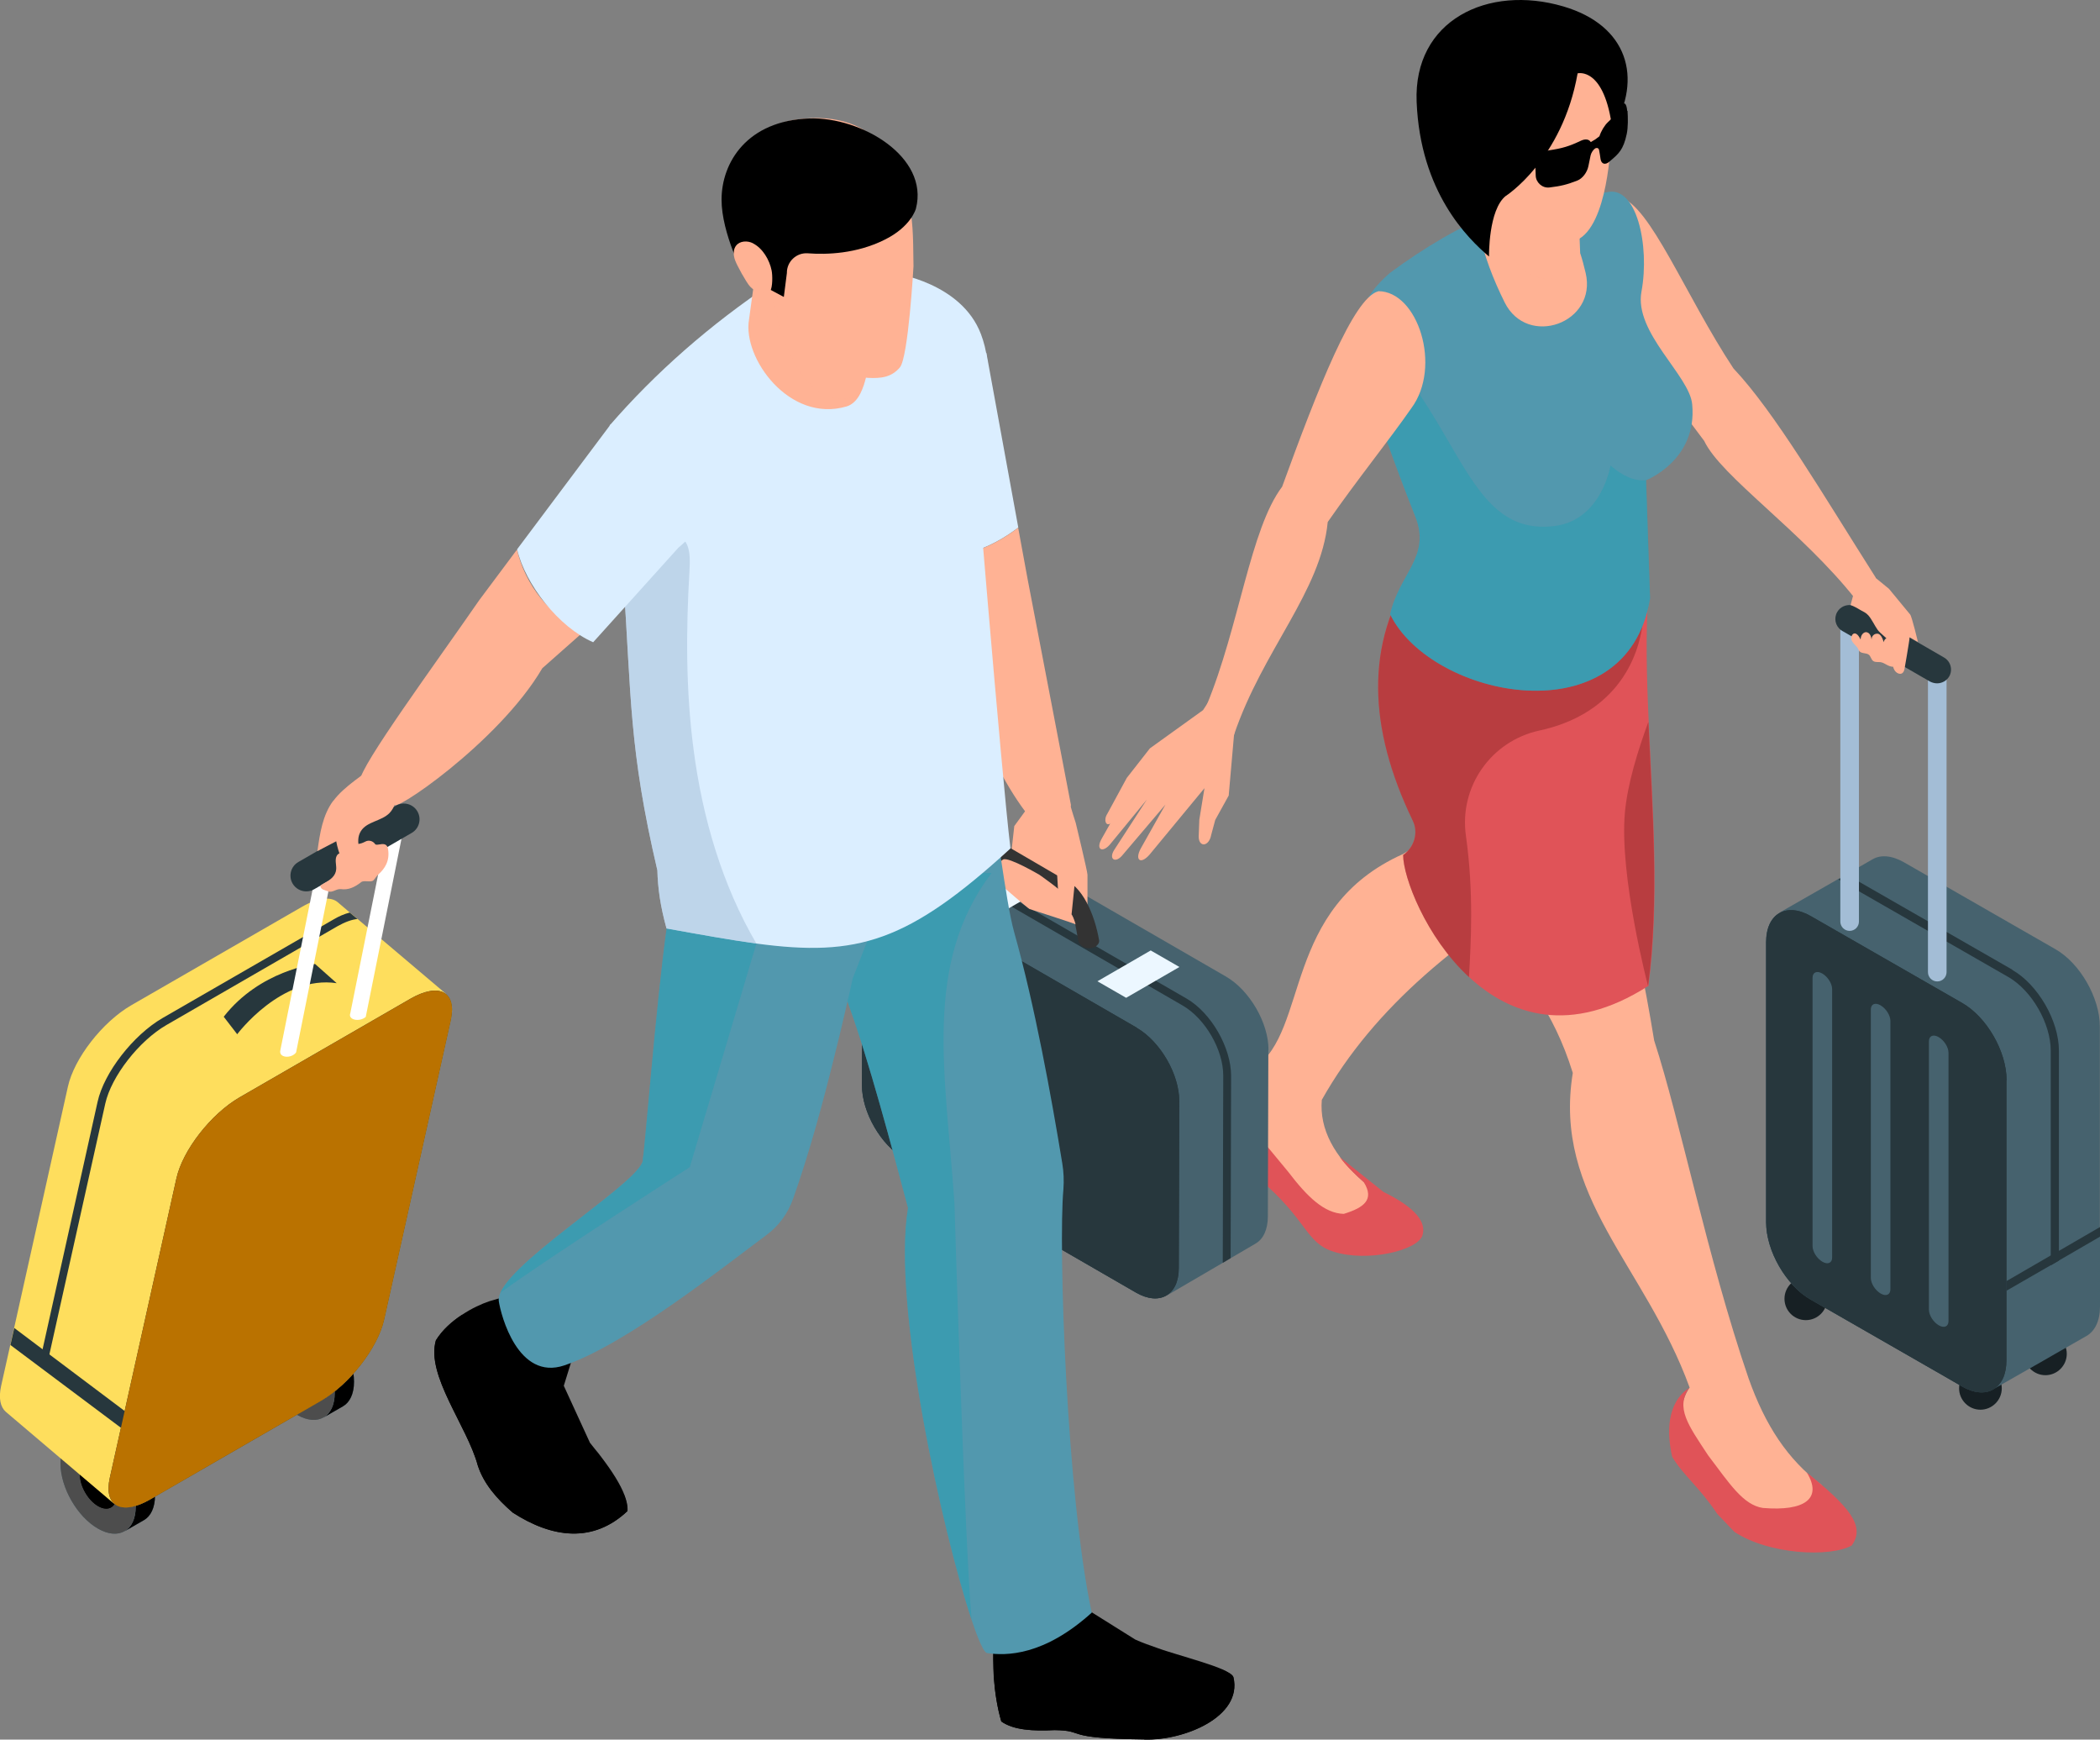 <?xml version="1.0" encoding="UTF-8"?><svg xmlns="http://www.w3.org/2000/svg" viewBox="0 0 130.85 108.37"><rect x="0" y="0" width="130.85" height="108.37" fill="#808080" stroke="none"/><defs><style>.cls-1{fill:#ecf7ff;}.cls-2{fill:#e05358;}.cls-3{fill:#912828;}.cls-3,.cls-4,.cls-5,.cls-6{mix-blend-mode:multiply;opacity:.5;}.cls-7{fill:#46626e;}.cls-8{fill:#ba7200;}.cls-4,.cls-9{fill:#ffb294;}.cls-10{fill:#4d4d4d;}.cls-11{isolation:isolate;}.cls-12{fill:#27373d;}.cls-13,.cls-6{fill:#a3bdd6;}.cls-5{fill:#279fb2;}.cls-14{fill:#fff;}.cls-15{fill:#dbeeff;}.cls-16{fill:#5298ae;}.cls-17{fill:#fede5d;}.cls-18{fill:#172024;}.cls-19{fill:#333;}</style></defs><g class="cls-11"><g id="Layer_1"><path class="cls-18" d="M124.73,86.49c0,.73-.6,1.33-1.33,1.33s-1.33-.6-1.33-1.33.6-1.33,1.33-1.33,1.33.6,1.33,1.33Z"/><path class="cls-18" d="M128.78,84.34c0,.73-.6,1.33-1.33,1.33s-1.33-.6-1.33-1.33.6-1.33,1.33-1.33,1.33.6,1.33,1.33Z"/><circle class="cls-18" cx="112.52" cy="80.91" r="1.33"/><path class="cls-18" d="M117.91,78.76c0,.73-.6,1.33-1.33,1.33s-1.33-.6-1.33-1.33.6-1.33,1.33-1.33,1.33.6,1.33,1.33Z"/><path class="cls-9" d="M104.81,90.16c-.15-1.46-.19-2.79.47-3.72-2.78-7.63-8.53-11.88-7.28-19.6-2.44-7.88-7.5-8.38-10.63-19.63-1.05-3.03-.96-6.12,0-9.25l15.04.31c-.33,2.9-1.89,6.25-4.72,8.07,2.55,4.76,4.19,11.2,5.38,18.48,1.63,5,3.3,13.5,5.88,21.04,1.04,2.93,2.42,5.05,4.56,6.66l-1.31,2.59s-4.19-.81-4.25-1c-.06-.19-3.13-3.94-3.13-3.94Z"/><path class="cls-9" d="M75.8,70.15c-.45-1.74.7-2.79,2.38-3.63,3.41-2.34,1.69-9.94,9.25-13.32,4.68-2.84,7.83-6.05,6-10.44l8.69-4.5c.12,5.77-1.14,11.73-4.63,16.33-6.36,3.72-11.84,8.07-15.13,13.93-.15,1.82.76,3.52,2.63,5.13,1.12,1.03.39,1.93-.5,2.81l-3.38-1.5-2.19-3.38-3.13-1.44Z"/><path class="cls-2" d="M105.28,86.44c-1.47.95-1.41,2.88-1.09,4.31.69,1.16,1.68,1.87,2.81,3.56l1.07,1.12c2.14,1.42,5.96,1.6,7.31.85.88-1.22-.17-2.42-2.8-4.55,1,1.63-.14,2.43-2.74,2.21-1.23-.19-2.06-1.5-3.41-3.28-1.23-1.87-2.06-2.97-1.16-4.22Z"/><path class="cls-2" d="M77.67,66.8c-2.09.37-2.79,1.73-3,3.45.34,1.94,2.46,2.07,3.78,3.19,3.03,2.56,2.88,3.97,4.63,4.53,2.13.69,5.3-.08,5.56-1.03.22-.78-.36-1.67-2.44-2.69l-2.72-2.17c.35.49.89,1.03,1.5,1.57.67,1.08.02,1.58-1.25,1.97-1.2-.03-2.26-1.04-3.47-2.63l-2.69-3.25c-.65-1.01-.72-2,.09-2.95Z"/><path class="cls-2" d="M102.69,61.43c-4.82,3.08-8.58,1.83-11.16-.57-2.69-2.49-4.1-6.22-4.1-7.6.7-.49.96-1.4.6-2.14-2.8-5.8-2.97-11.03.04-15.57.12-.18.24-.35.37-.53.16.25.32.48.5.69,2.13,2.58,5.73,2.51,10.02,1.91,1.2-.17,2.46-.38,3.75-.59-.18,2.43-.11,5.12.02,7.95.24,5.36.69,11.17-.02,16.47Z"/><path class="cls-3" d="M102.41,38.27c-.2,3.18-2.12,6.3-6.49,7.24-3.01.65-5.01,3.5-4.58,6.55.5,3.55.31,6.71.19,8.81-2.69-2.49-4.1-6.22-4.1-7.6.7-.49.96-1.4.6-2.14-2.8-5.8-2.97-11.03.04-15.57l.86.16,10.02,1.91,3.46.66Z"/><path class="cls-9" d="M100.94,12.29c1.87.47,4.06,6.1,7.07,10.66,2.57,2.72,5.59,7.88,8.87,13.04l-1.25,1.35c-3.35-4.25-8.4-7.66-9.44-9.87l-5.5-7.35.25-7.85Z"/><path class="cls-16" d="M102.56,29.91l.25,7.38c-1.43,8.71-13.63,6.23-16.19.98.56-2.53,2.57-3.59,1.56-6.11-1.38-3.47-2.31-6.25-2.31-6.25-.31-.89-.59-1.7-.8-2.44-.77-2.7-.71-4.54,1.55-6.48,4.32-3.18,8.77-5.21,13.44-5,1.91-.55,2.75,3.32,2.22,6.17-.48,2.56,3,5.23,3.16,7.03.33,3.49-2.88,4.73-2.88,4.73Z"/><path class="cls-9" d="M75.96,42.71l-1,1.53-3.31,2.38-1.44,1.84-1.21,2.23c-.26.4-.08.8.18.61l-.53.94c-.39.68.03.91.5.38l2.31-2.81-2.03,3.13c-.38.59.08.88.53.31l2.66-3.13-1.53,2.72c-.4.72-.04,1.05.53.41l3.43-4.15-.32,1.96-.04,1.05c0,.69.64.65.78-.1l.25-.93.84-1.52.33-3.76.45-2.49-1.38-.59Z"/><path class="cls-5" d="M102.81,37.29c-1.43,8.71-13.63,6.23-16.19.98.56-2.53,2.57-3.59,1.56-6.11-1.38-3.47-2.31-6.25-2.31-6.25-.31-.89-.59-1.7-.8-2.44.23-1.31.51-2.44.8-2.15,5.25,5.45,5.69,12.1,10.99,11.45,2.94-.36,3.49-3.77,3.49-3.77.76.66,1.5.99,2.22.91l.25,7.38Z"/><path class="cls-9" d="M85.87,18.15c-1.54.42-3.73,5.99-5.98,12.17-1.99,2.63-2.67,8.71-4.71,13.63l1.71,1.83c1.79-5.29,5.42-8.92,5.84-13.26,1.79-2.58,3.85-5.13,5.21-7.09,1.92-2.58.41-7.29-2.06-7.29Z"/><path class="cls-3" d="M102.69,61.43s-1.81-6.88-1.44-10.84c.16-1.75.8-3.83,1.46-5.62.24,5.35.69,11.16-.02,16.46Z"/><path class="cls-9" d="M92.66,8.79l-.51,5.58c.3,1.51.89,3.03,1.6,4.46,1.42,2.87,5.79,1.29,5.05-1.83-.11-.46-.22-.88-.34-1.23l-.12-3.07-5.68-3.91Z"/><path class="cls-4" d="M92.56,11.5c-.02.06.84,6.02,4.07,5.85,2.03-.11,1.64-4.58,1.64-4.58l-5.72-1.27Z"/><path class="cls-9" d="M98.24,14.96c-1.47.66-3.62-.91-4.59-1.72-.33-.28-.59-.63-.76-1.03l-.79-1.89-1.25.1s-2.17-1.16-1.83-5.43c.17-2.13,2.88-4.27,5.14-4.29,3.56-.02,4.86,2.17,5.81,3.62.94,1.46.4,4.45.4,4.45,0,0-.15,5.31-2.13,6.19Z"/><path d="M93.82,12.21s3.53-2.25,4.48-7.64c0,0,1.69-.45,2.17,3.53,1.91-3.25.95-6.52-3.06-7.7-4.7-1.38-9.35.86-9.14,5.95.23,5.62,3.18,8.5,4.51,9.63,0,0-.05-2.91,1.05-3.78Z"/><path d="M101.39,6.91c-.04-.5-.21-.62-.41-.26-.29.45-.42.62-.8.97-.2.19-.41.53-.52.87-.29.22-.22.18-.54.36-.11-.18-.33-.21-.6-.09-.74.35-1.15.48-2.03.61-.48.07-.87.35-.84.71.02.33.03.49.04.86.01.41.39.79.85.74.74-.09,1.09-.18,1.74-.43.33-.13.61-.51.69-.89.06-.27.08-.4.14-.68.04-.17.16-.35.29-.44.12-.05.22-.01.24.12.04.22.06.33.09.55.05.31.29.39.55.16.58-.49.87-.73,1.08-1.72.09-.42.08-1.01.05-1.45Z"/><path class="cls-7" d="M130.85,77.04v4.36c0,.89-.32,1.52-.83,1.82l-1.96,1.12-.73.42-3.14,1.79c-.5.29-1.19.25-1.95-.19l-9.43-5.41c-1.54-.88-2.78-3.03-2.77-4.82v-17.45c0-1.01.41-1.67,1.04-1.89-.07.03-.15.04-.23.08l3.69-2.11.52-.3,1.62-.93c.5-.29,1.19-.25,1.96.19l9.43,5.41c1.53.87,2.77,3.03,2.77,4.81v12.49s0,.6,0,.6Z"/><path class="cls-12" d="M125.39,60.41l-10.32-5.92-.52.3,10.58,6.07c1.47.84,2.65,2.9,2.65,4.59v12.78s0,.6,0,.6l.51-.3v-13.08c0-1.86-1.31-4.12-2.91-5.03Z"/><path class="cls-12" d="M125.02,67.3v17.44c0,1.78-1.24,2.51-2.77,1.63l-1.28-.74-.49-.28-7.65-4.39c-1.54-.88-2.78-3.04-2.78-4.82v-17.44c0-1.78,1.25-2.51,2.78-1.63l9.43,5.41c1.54.88,2.77,3.03,2.77,4.81Z"/><path class="cls-12" d="M125.02,67.3v17.44c0,1.78-1.24,2.51-2.77,1.63l-1.28-.74-.49-.28-7.65-4.39c-1.54-.88-2.78-3.04-2.78-4.82v-17.44c0-1.78,1.25-2.51,2.78-1.63l9.43,5.41c1.54.88,2.77,3.03,2.77,4.81Z"/><polygon class="cls-12" points="130.85 77.04 128.3 78.52 127.78 78.82 125.02 80.41 125.02 79.81 127.78 78.21 128.3 77.92 130.85 76.44 130.85 77.04"/><path class="cls-7" d="M113.55,78.6c-.34-.2-.61-.63-.61-.97v-16.72c0-.34.27-.46.61-.26.34.2.61.63.61.97v16.72c0,.34-.27.46-.61.26Z"/><path class="cls-7" d="M117.18,80.58c-.34-.2-.61-.63-.61-.97v-16.72c0-.34.27-.46.61-.26s.61.63.61.97v16.72c0,.34-.27.46-.61.26Z"/><path class="cls-7" d="M120.8,82.56c-.34-.2-.61-.63-.61-.97v-16.72c0-.34.27-.46.61-.26s.61.63.61.97v16.72c0,.34-.27.46-.61.26Z"/><path class="cls-13" d="M120.71,61.14c-.32,0-.58-.26-.58-.58v-18.53l-4.3-2.48v17.86c0,.32-.26.58-.58.58s-.58-.26-.58-.58v-18.86c0-.21.11-.4.29-.5.18-.1.4-.1.58,0l5.46,3.15c.18.1.29.29.29.5v18.86c0,.32-.26.58-.58.58Z"/><path class="cls-12" d="M121.46,42.13c-.16.28-.46.44-.76.44-.15,0-.3-.04-.44-.11l-4.09-2.36-1.37-.79s-.05-.03-.08-.05c-.36-.26-.47-.75-.24-1.14.09-.15.22-.27.37-.34.25-.12.56-.12.82.03l1.25.72.23.13,2.91,1.68,1.07.62c.42.24.56.77.32,1.19Z"/><path class="cls-9" d="M119.52,40s-2.33-1.34-2.36-1.36c-.18-.11-.46-.1-.57-.33-.18-.38.42-.64.71-.6.34.04.62.26.89.48.29.23.6.49.73.84.13.34.07.72.01,1.09-.08.5-.16.99-.25,1.49-.02.12-.05.25-.14.32-.16.12-.4-.01-.5-.19-.29-.51.09-1.24-.26-1.72-.2-.28-.61-.54-.79-.79-.19-.27-.36-.65-.57-.89-.16-.18-.31-.23-.45-.31-.2-.12-.38-.23-.66-.34.07-.25.13-.5.2-.75l-1.36-1.78.88-.78,1.74,1.54.93.76,1.32,1.6c.11.13.49,1.73.49,1.73Z"/><path class="cls-9" d="M115.93,39.83c.01-.1.03-.2.09-.29s.14-.15.24-.16c.11,0,.21.07.26.16.06.09.08.2.1.31-.02-.22.17-.4.39-.37.15.02.29.24.36.53.03-.21.27-.37.47-.32.18.04.31.2.36.38.05.17.04.36.03.54-.01.24-.03.49-.04.73,0,.03,0,.06-.02.09-.02.04-.06.07-.1.08-.15.06-.32,0-.46-.07-.14-.07-.28-.17-.44-.19-.15-.02-.32.02-.45-.07-.13-.09-.15-.29-.27-.39-.16-.13-.43-.06-.58-.21-.08-.08-.09-.2-.17-.28-.08-.08-.23-.24-.29-.34-.2-.33.17-.86.51-.14Z"/><path class="cls-7" d="M79.03,65.39l-.03,10.38c0,.85-.3,1.44-.78,1.71l-1.54.9-.49.29-3.51,2.05c.07-.04.12-.1.18-.15-.48.41-1.23.44-2.07-.04l-14.42-8.33c-1.48-.85-2.67-2.9-2.66-4.59l.03-10.38c0-.84.3-1.43.78-1.7l2.98-1.74.7-.4,1.86-1.08c.49-.28,1.16-.24,1.9.19l14.42,8.33c1.48.85,2.67,2.9,2.66,4.58Z"/><path class="cls-12" d="M73.94,62.21l-14.42-8.32c-.39-.23-.85-.41-1.32-.51l-.7.4c.82.02,1.56.41,1.77.53l14.42,8.33c1.4.81,2.54,2.76,2.53,4.38l-.03,11.65.49-.29.03-11.36c0-1.76-1.24-3.92-2.77-4.81Z"/><path class="cls-12" d="M70.83,64.03c1.47.85,2.66,2.9,2.65,4.59l-.03,10.38c0,1.69-1.2,2.37-2.67,1.52l-14.42-8.33c-1.47-.85-2.66-2.91-2.65-4.6l.03-10.38c0-1.69,1.2-2.36,2.67-1.52l14.42,8.33Z"/><path class="cls-12" d="M70.83,64.03c1.47.85,2.66,2.9,2.65,4.59l-.03,10.38c0,1.69-1.2,2.37-2.67,1.52l-14.42-8.33c-1.47-.85-2.66-2.91-2.65-4.6l.03-10.38c0-1.69,1.2-2.36,2.67-1.52l14.42,8.33Z"/><polygon class="cls-1" points="73.49 60.24 70.17 62.16 68.38 61.13 71.7 59.21 73.49 60.24"/><polygon class="cls-1" points="64.94 55.38 61.62 57.3 59.84 56.27 63.16 54.35 64.94 55.38"/><path class="cls-7" d="M4.47,89.64l1.2-.69c.42-.24,1.01-.21,1.65.16,1.3.74,2.34,2.56,2.34,4.06,0,.76-.27,1.29-.69,1.53l-1.2.69c.43-.25.69-.78.69-1.53,0-1.5-1.05-3.32-2.34-4.06-.64-.37-1.23-.4-1.65-.16Z"/><path class="cls-7" d="M3.77,91.17c0-1.5,1.05-2.11,2.34-1.37,1.3.74,2.34,2.56,2.34,4.06s-1.05,2.11-2.34,1.37c-1.3-.74-2.34-2.56-2.34-4.06Z"/><g class="cls-11"><path d="M4.47,89.64l1.2-.69c.42-.24,1.01-.21,1.65.16,1.3.74,2.34,2.56,2.34,4.06,0,.76-.27,1.29-.69,1.53l-1.2.69c.43-.25.69-.78.69-1.53,0-1.5-1.05-3.32-2.34-4.06-.64-.37-1.23-.4-1.65-.16Z"/><path class="cls-10" d="M3.77,91.17c0-1.5,1.05-2.11,2.34-1.37,1.3.74,2.34,2.56,2.34,4.06s-1.05,2.11-2.34,1.37c-1.3-.74-2.34-2.56-2.34-4.06Z"/></g><path d="M4.98,91.86c0-.73.51-1.03,1.14-.67s1.14,1.24,1.14,1.97-.51,1.03-1.14.67-1.14-1.24-1.14-1.97Z"/><path d="M4.98,91.86c0-.73.51-1.03,1.14-.67s1.14,1.24,1.14,1.97-.51,1.03-1.14.67-1.14-1.24-1.14-1.97Z"/><path class="cls-7" d="M16.87,82.55l1.2-.69c.42-.24,1.01-.21,1.65.16,1.3.74,2.34,2.56,2.34,4.06,0,.76-.27,1.29-.69,1.53l-1.2.69c.43-.25.69-.78.69-1.53,0-1.5-1.05-3.32-2.34-4.06-.64-.37-1.23-.4-1.65-.16Z"/><path class="cls-7" d="M16.17,84.08c0-1.5,1.05-2.11,2.34-1.37s2.34,2.56,2.34,4.06-1.05,2.11-2.34,1.37-2.34-2.56-2.34-4.06Z"/><g class="cls-11"><path d="M16.87,82.55l1.2-.69c.42-.24,1.01-.21,1.65.16,1.3.74,2.34,2.56,2.34,4.06,0,.76-.27,1.29-.69,1.53l-1.2.69c.43-.25.69-.78.69-1.53,0-1.5-1.05-3.32-2.34-4.06-.64-.37-1.23-.4-1.65-.16Z"/><path class="cls-10" d="M16.17,84.08c0-1.5,1.05-2.11,2.34-1.37s2.34,2.56,2.34,4.06-1.05,2.11-2.34,1.37-2.34-2.56-2.34-4.06Z"/></g><path d="M17.38,84.77c0-.73.51-1.03,1.14-.67s1.14,1.24,1.14,1.97-.51,1.03-1.14.67-1.14-1.24-1.14-1.97Z"/><path d="M17.38,84.77c0-.73.51-1.03,1.14-.67s1.14,1.24,1.14,1.97-.51,1.03-1.14.67-1.14-1.24-1.14-1.97Z"/><path d="M39.1,94.13c-2.14,2.02-4.69,1.69-7.15.1-1.01-.87-1.82-1.82-2.18-2.94-.66-2.45-3.24-5.61-2.61-7.79.4-.65,1.01-1.19,1.64-1.6.6-.4,1.22-.68,1.7-.84l2.63-.77,2.96,2.94-.96,3.1,1.63,3.55c.11.13.22.27.31.39.15.18.29.35.42.53.66.87,1.17,1.67,1.43,2.36.13.35.2.67.18.96Z"/><path d="M39.1,94.13c-2.14,2.02-4.69,1.69-7.15.1-1.01-.87-1.82-1.82-2.18-2.94-.66-2.45-3.24-5.61-2.61-7.79.4-.65,1.01-1.19,1.64-1.6-.08.25-.22.53-.23.76-.02.48.08.96.19,1.44.37,1.7.75,3.41,1.12,5.12.21.93.75,1.78,1.19,2.61.91,1.73,2.3,2.82,4.24,2.77.42,0,1.1.06,1.4-.23.31-.31.64-.98.93-1.29.38-.4.83-.21,1.27.11.13.35.2.67.18.96Z"/><path d="M71.31,108.36c-5.25-.06-3.56-.55-5.6-.58-1.34.07-2.56,0-3.32-.54-.26-.89-.4-1.84-.47-2.79-.1-1.42-.02-2.84.16-4.07l4.97-.55,3.69,2.31c.42.19.9.36,1.39.53.35.13.73.24,1.08.35,1.14.35,2.25.67,2.94.97.39.18.66.33.71.5.57,2.46-3.09,3.95-5.55,3.87Z"/><path d="M71.31,108.36c-5.25-.06-3.56-.55-5.6-.58-1.34.07-2.56,0-3.32-.54-.26-.89-.4-1.84-.47-2.79.39.22.82.57,1.07.7.76.38,1.58.6,2.41.82,2.74.73,5.59,1.46,8.4,1.04.82-.13,1.79-.53,1.85-1.36.02-.42-.22-.87-.05-1.26.1-.23.3-.35.54-.39.39.18.66.33.71.5.57,2.46-3.09,3.95-5.55,3.87Z"/><path class="cls-9" d="M62.89,54.24l.31-2.78.84-1.15-1.01-2.95s3.34.56,3.15.61c-.2.05.85,3.3.85,3.3,0,0,.73,3.02.73,3.22v2.35l-1.68-.59-3.19-2.02Z"/><path class="cls-19" d="M61.11,55.12c-.52.11-1.22-.26-.93-1.03.61-.98,1.95-1.63,2.79-1.25l3.31,1.93-.21,1.48-3.19-2.02c-.36-.23-.82-.16-1.11.15l-.67.73Z"/><path class="cls-19" d="M66.28,54.78c-.41.24-.62,1.32-.1,1.56.84.56.8,1.27,1.03,2.37.41.64,1.28.34,1.28-.1-.28-1.68-1.08-3.45-2.22-3.83Z"/><path class="cls-9" d="M62.5,55.23l-.31-.73s-.04-.79.32-.96c.36-.16,2.26.96,2.26.96,0,0,1.42.99,1.51,1.22.09.23-.1.62-.1.62,0,0,.33.22.58.61.18.27.27.69.26.64,0-.05-2.77-.92-2.87-.96s-1.66-1.4-1.66-1.4Z"/><polygon class="cls-9" points="65.32 51.47 65.13 53.53 65.87 54.49 65.99 56.56 66.77 56.95 67.05 54.21 66.71 51.82 65.32 51.47"/><path class="cls-15" d="M63.45,32.87l-1.99-10.89h-7.04l2.11,11.72c.12.32.23.64.35.96,2.57.36,4.76-.41,6.57-1.8Z"/><path class="cls-9" d="M63.45,32.87c-1.81,1.39-4,2.16-6.57,1.8,2.26,6.26,4.59,12.9,7.24,16.19.64.83,2.45.25,2.61-.71l-2.69-14.02-.6-3.26Z"/><path class="cls-4" d="M59.93,91.55c-.35-1.37-.74-2.73-1.14-4.01-2.65-8.5-1.56-11.98-.69-13.3,1.45.08,1.68.66,1.18,2.2-.52,1.61-.55,3.35-.35,5.03.29,2.41.97,4.75,1.14,7.17.07.96.04,1.95-.14,2.91Z"/><path class="cls-16" d="M68.04,100.45c-2.99,2.71-5.35,2.71-6.54,2.53-.19-.03-.54-.8-.96-2.07-1.79-5.36-4.97-19.62-3.96-25.66-1-3.75-2.45-9.22-3.69-12.62-.02-.08-.05-.16-.08-.24-.1-.26-.18-.52-.29-.73-.38-.97-.73-1.67-1.02-1.97-.1-.1-.21-.16-.29-.16l2.26-5.17.74-1.72,1.21-2.78,6.02-1.24c.69,2.22,1.16,7.35,1.76,9.48,1.28,4.56,2.3,10.17,2.99,14.37.09.54.11,1.08.07,1.63-.32,3.44.19,19,1.76,26.34Z"/><path class="cls-5" d="M56.58,75.25c-1-3.75-2.45-9.22-3.69-12.62-.02-.08-.05-.16-.08-.24-.1-.26-.18-.52-.29-.73-.38-.97-.73-1.67-1.02-1.97l1.97-5.33,8.31.03c-4.28,5.66-2.87,12.41-2.31,20.55,0,0,.63,21.04,1.07,25.95-1.79-5.35-4.97-19.61-3.96-25.65Z"/><path class="cls-4" d="M41.25,74.42c-.74,2.3-4.61,3.94-7.34,5.01,2.58-2.45,4.44-5.1,7.31-6.72.21.51.22,1.12.03,1.71Z"/><path class="cls-16" d="M56.29,52.82l-1.72,4.44-1.44,3.7c-.1.48-.21.95-.32,1.42-.23.97-.45,1.96-.69,2.9-.84,3.44-1.72,6.64-2.7,9.39-.32.92-.9,1.71-1.68,2.28-2.69,2-8.75,6.82-12.58,8.11-2.88.97-3.95-3.12-4.08-4-.02-.16.01-.33.1-.54,1.05-2.33,9.16-7.19,8.87-8.34.09-.05.82-9.61,1.49-14.36.08-.56.16-1.12.26-1.67.07-.39.14-.78.22-1.17.07-.31.14-.61.21-.92l.09-2.49,1.55.14,10.35.92,2.07.18Z"/><path class="cls-5" d="M47.13,58.78l-4.15,13.93s-8.81,5.64-11.8,7.82c1.05-2.33,9.16-7.19,8.87-8.34.09-.05.82-9.61,1.49-14.36.08-.56.16-1.12.26-1.67.07-.39.14-.78.22-1.17l5.11,3.79Z"/><path class="cls-15" d="M55.74,17.02l3.99,12.5s2.93-4.68,1.39-8.71c-1.22-3.21-5.39-3.78-5.39-3.78Z"/><path class="cls-15" d="M62.97,52.85c-6.39,5.84-9.52,6.78-15.84,5.93-1.61-.22-3.44-.55-5.6-.94-.38-1.37-.54-2.5-.57-3.62-1.78-7.62-1.61-10.74-2.13-18.32-.17-2.53-.41-5.55-.84-9.4,2.81-3.24,6.2-6.25,10.19-8.91h8.72c2.01,1.88,3.11,4.89,3.69,8.53,0,0,1.81,22.09,2.37,26.73Z"/><path class="cls-9" d="M53.62,24.49c-.21.42-.5.72-.87.83-3.56,1.05-6.49-3.02-6.08-5.41.33-2.46.53-3.81.53-3.81l6.89,1.7s.07.65.11,1.56c.07,1.55.05,3.88-.59,5.13Z"/><path class="cls-4" d="M53.62,24.49c-.34.23-.72.37-1.13.37-3.26,0-4.3-6.14-4.3-6.14l6.02.64c.07,1.55.05,3.88-.59,5.13Z"/><path class="cls-9" d="M47.74,17.3s.75,2.98,2.08,4.27c1.34,1.29,3.46,1.93,4.27,1.97.81.04,1.45-.03,1.98-.65.53-.62.85-6.3.85-6.3-.02-2.19-.05-2.86-.31-4.08-.38-1.8-1.69-5.79-6.93-5.07-2.53.35-4.09,2.19-4.42,4.42-.26,1.77,1.16,4.92,1.16,4.92l1.33.5Z"/><path d="M46.35,17.17l2.49,1.33.19-1.49c-.01-.71.59-1.28,1.3-1.23,1.19.09,3.03.03,4.78-.84,1.67-.82,1.96-1.94,1.96-1.94.84-3.23-3.42-5.73-6.63-5.62-3.9.13-5.48,2.75-5.48,5.06,0,2.1,1.39,4.73,1.39,4.73Z"/><path class="cls-9" d="M46.91,15.15c-.34-.17-.82-.15-1.05.16-.13.17-.16.4-.13.62.03.21.12.41.22.61.17.34.35.66.55.98.16.26.36.53.66.6.3.07.67.28.83.02.16-.27.15-.99.09-1.29-.13-.65-.55-1.38-1.16-1.69Z"/><path class="cls-9" d="M32.22,34.23l-2.36,3.16c-2.72,3.94-7.43,10.34-7.43,11.24s2.52.65,2.15,1.45c-.37.8,6.49-3.8,9.21-8.45l2.6-2.3c-2.14-.93-3.67-2.91-4.18-5.1Z"/><path class="cls-17" d="M28.09,63.55l-4.15,18.65c-.39,1.76-2.15,4.03-3.94,5.06l-10.65,6.15c-1.06.61-1.89.64-2.3.19.03.03.04.06.07.09l-6.76-5.74c-.33-.29-.46-.84-.29-1.61l.57-2.55.24-1.06,3.35-15.03c.39-1.77,2.15-4.03,3.94-5.07l10.65-6.14c1-.58,1.8-.65,2.23-.28l.75.64.48.4,5.53,4.68s-.05-.02-.08-.04c.39.28.55.83.36,1.65Z"/><path class="cls-12" d="M22.28,57.25c-.35.03-.79.19-1.25.45l-10.65,6.15c-1.72.99-3.44,3.2-3.82,4.9l-3.6,16.15-.47-.11,3.59-16.15c.4-1.82,2.22-4.16,4.05-5.22l10.65-6.14c.35-.21.7-.35,1.01-.43l.48.4Z"/><path class="cls-12" d="M9.36,93.41l10.64-6.14c1.78-1.03,3.55-3.3,3.94-5.07l4.15-18.65c.39-1.77-.73-2.36-2.52-1.33l-10.64,6.14c-1.78,1.03-3.55,3.29-3.94,5.06l-4.15,18.65c-.39,1.77.73,2.37,2.52,1.34Z"/><path class="cls-12" d="M14.78,64.43s2.76-3.7,6.2-3.18l-1.35-1.2s-3.44.4-5.69,3.29l.84,1.09Z"/><polygon class="cls-12" points="9.63 89.3 9.05 90.08 .65 83.79 .89 82.73 9.63 89.3"/><path class="cls-14" d="M20.39,53.37c-.26-.06-.53.12-.58.39l-2.34,11.66c-.13.5.7.54.98.14l2.33-11.61c.05-.27-.12-.53-.39-.58Z"/><path class="cls-14" d="M24.81,50.76c-.26-.05-.53.12-.58.39l-2.4,11.96c-.17.43.57.58.96.24l2.41-12.01c.05-.27-.12-.53-.39-.58Z"/><path class="cls-12" d="M19.08,55.53c-.34,0-.67-.18-.85-.49-.27-.47-.11-1.07.36-1.34l6.08-3.51c.47-.27,1.07-.11,1.34.36.27.47.11,1.07-.36,1.34l-6.08,3.51c-.15.09-.32.13-.49.13Z"/><path class="cls-8" d="M9.36,93.41l10.64-6.14c1.78-1.03,3.55-3.3,3.94-5.07l4.15-18.65c.39-1.77-.73-2.36-2.52-1.33l-10.64,6.14c-1.78,1.03-3.55,3.29-3.94,5.06l-4.15,18.65c-.39,1.77.73,2.37,2.52,1.34Z"/><path class="cls-9" d="M20.76,49.89c-.66.89-.83,2.04-.98,3.13.39-.2.78-.41,1.17-.61.14.76.45,1.48.89,2.12.11.15.24.32.43.33.37.03.5-.48.43-.84-.15-.76-.63-1.59-.21-2.25.38-.6,1.28-.61,1.78-1.12.31-.32.42-.77.51-1.21.19-.94-.04-3.02-1.3-1.89-.87.78-2.01,1.4-2.71,2.34Z"/><path class="cls-9" d="M19.95,55.18c.06.26.25.25.5.35.27.1.52-.18.8-.14.44.06.83-.1,1.26-.44.17-.13.61.04.76-.11.11-.11.19-.27.31-.37.39-.35.72-.83.6-1.57-.09-.58-.69-.15-.81-.32-.13-.19-.39-.27-.61-.15-.65.35-.83-.1-1.31.54-.12.15-.37.16-.46.33-.14.24-.03.55-.04.83-.02.43-.36.68-.72.87-.12.07-.21.12-.29.19Z"/><path class="cls-6" d="M47.13,58.78c-1.61-.22-3.44-.55-5.6-.94-.38-1.37-.54-2.5-.57-3.62-1.78-7.62-1.61-10.74-2.13-18.32.55-1.09,1.42-2.32,2.58-2.52,1.59-.28,1.62,1.01,1.55,2.2-.22,3.71-.23,7.45.26,11.14.55,4.21,1.77,8.4,3.91,12.06Z"/><path class="cls-15" d="M38.01,26.49l-5.79,7.73c.51,2.19,2.6,4.86,4.74,5.79l5.31-5.89c4.36-3.55,1.12-10.57-4.27-7.64Z"/></g></g></svg>